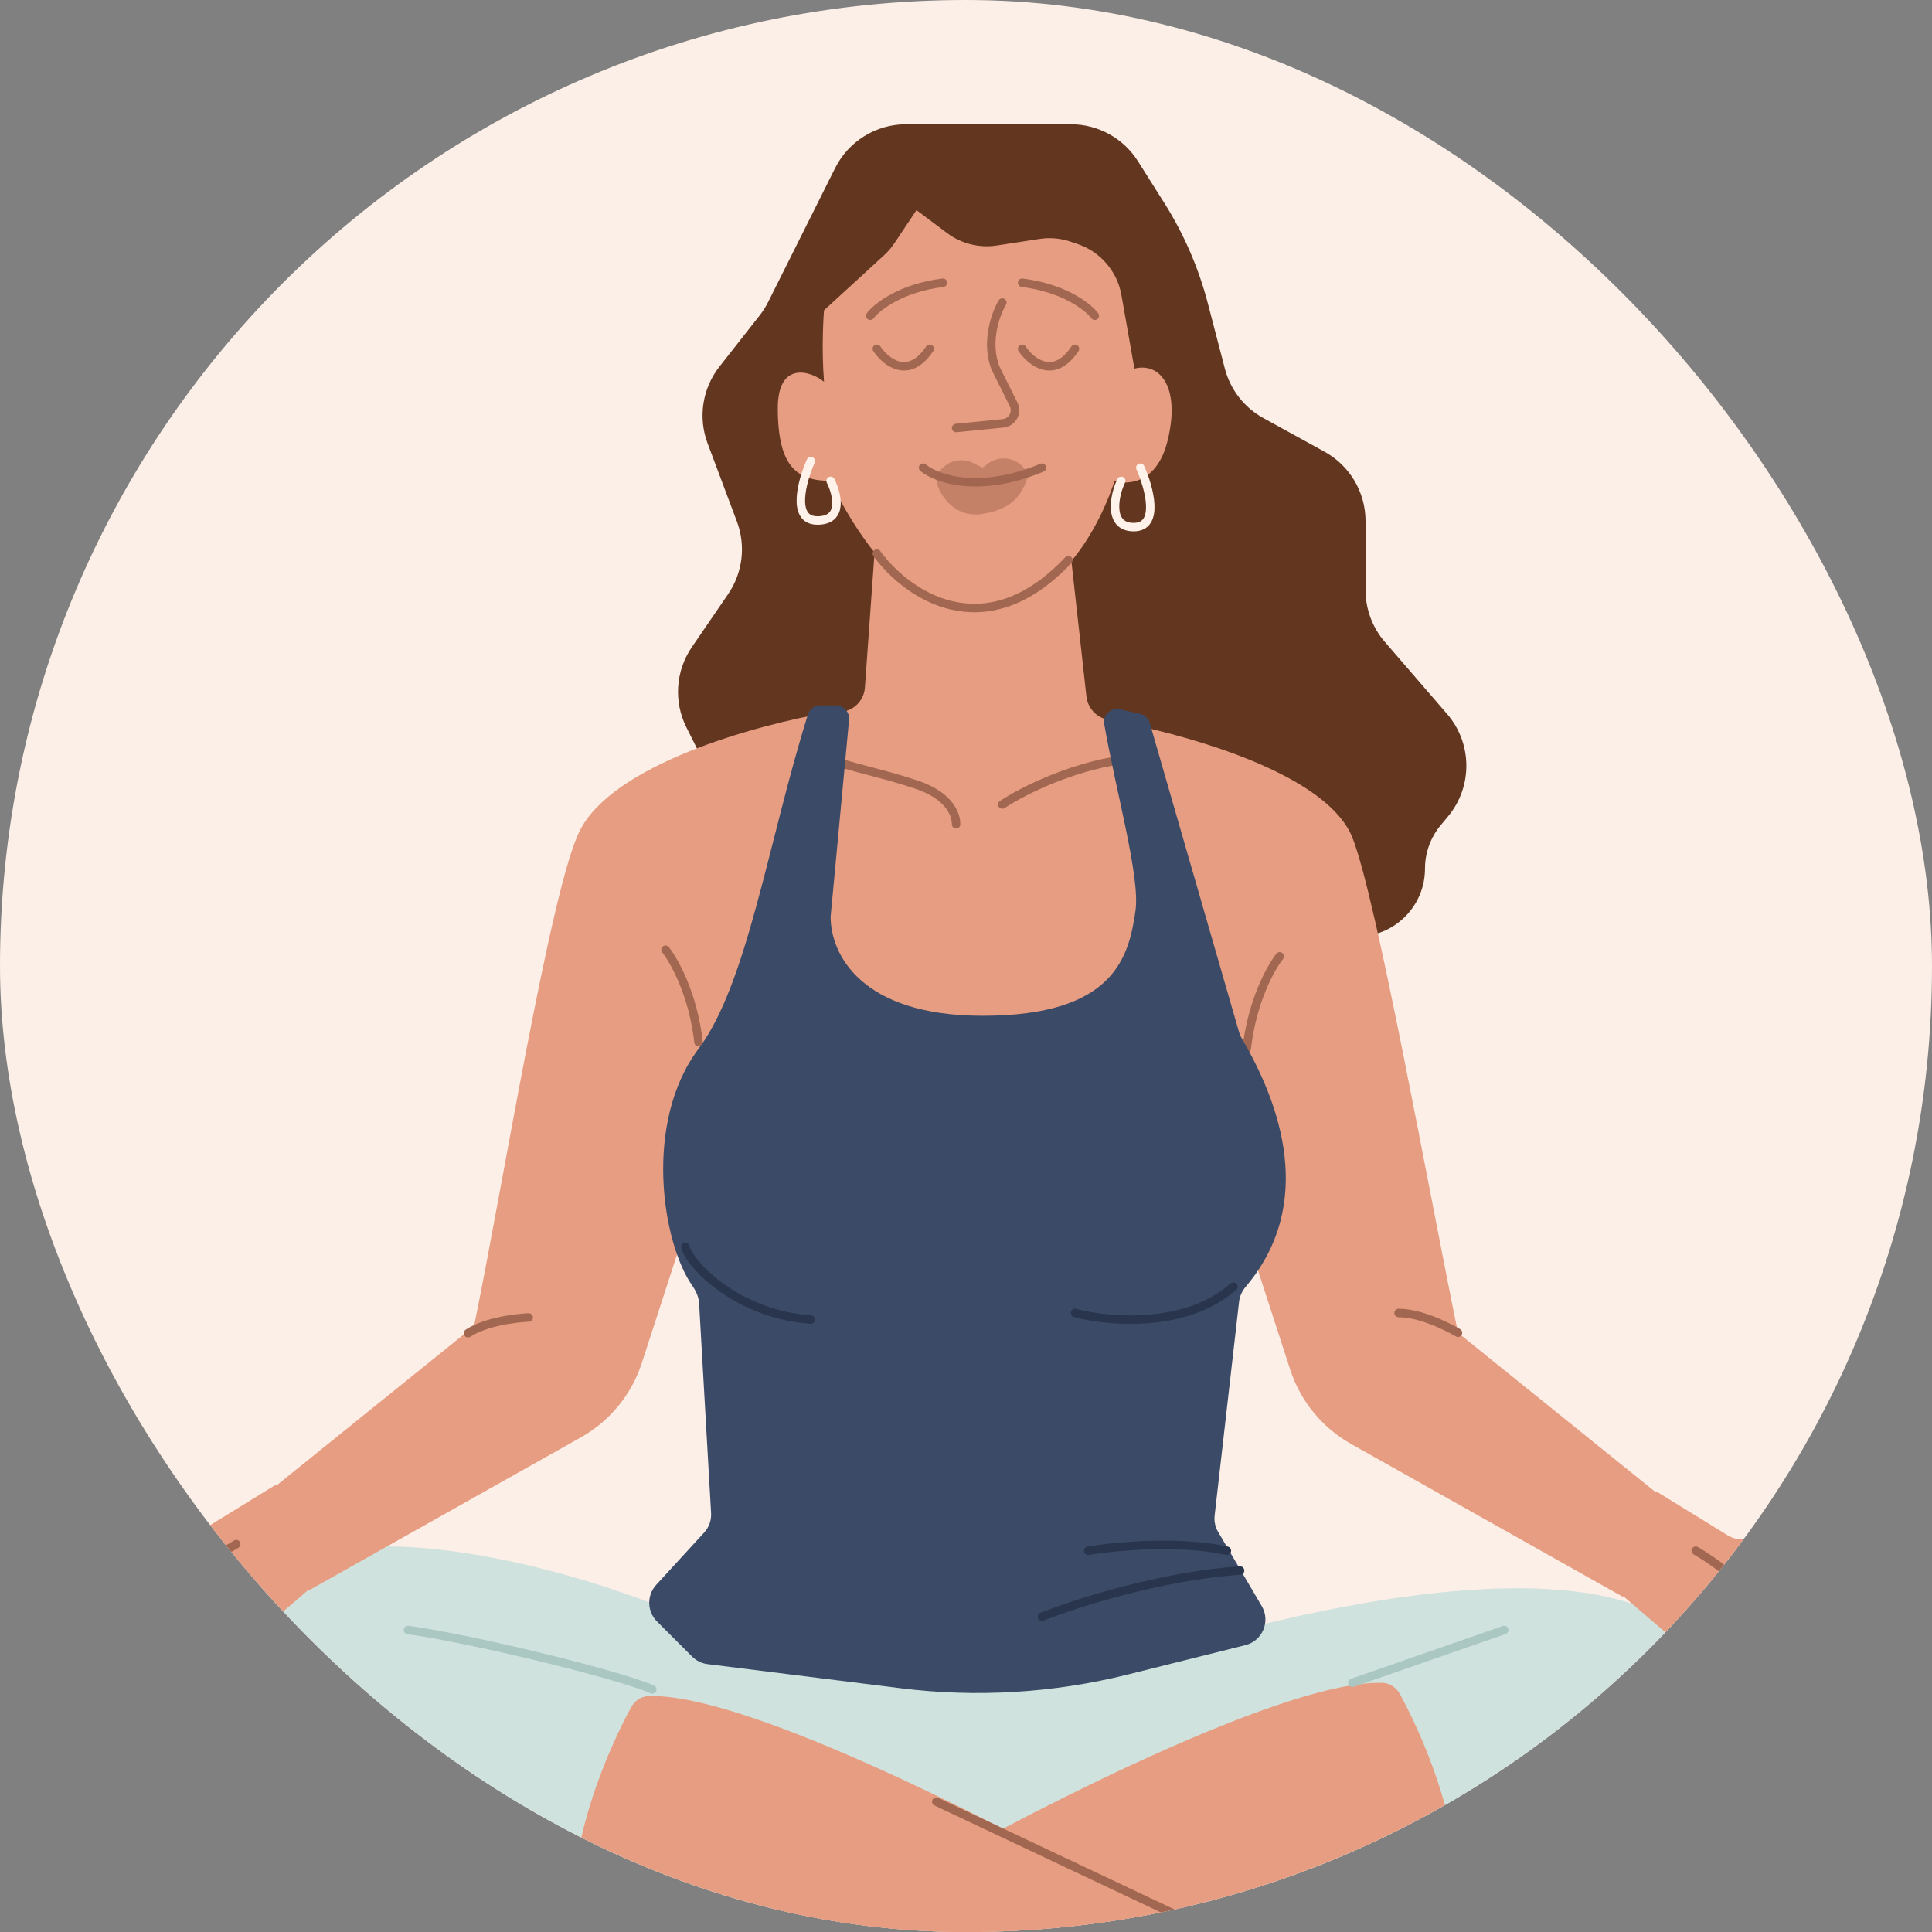 <?xml version="1.0" encoding="utf-8"?>
<svg xmlns="http://www.w3.org/2000/svg" fill="none" height="10" viewBox="0 0 82 82" width="10">
<rect x="0" y="0" width="82" height="82" fill="#808080" stroke="none"/>
<g clip-path="url(#clip0_1584_38970)">
<rect fill="#FCEFE7" height="82" rx="41" width="82"/>
<path d="M38.454 5.274H41.141H45.453C46.607 5.274 47.681 5.866 48.297 6.841L49.415 8.612C50.247 9.929 50.871 11.367 51.264 12.874L51.987 15.646C52.22 16.54 52.811 17.299 53.62 17.744L56.215 19.171C57.29 19.762 57.958 20.892 57.958 22.118V25.044C57.958 25.852 58.248 26.632 58.776 27.243L61.419 30.303C62.495 31.549 62.511 33.39 61.457 34.654L61.148 35.025C60.717 35.542 60.481 36.195 60.481 36.869C60.481 38.46 59.191 39.75 57.6 39.75H56.837L34.315 37.679C33.156 37.572 32.135 36.874 31.615 35.834L29.132 30.869C28.586 29.776 28.675 28.474 29.365 27.465L30.904 25.216C31.522 24.312 31.662 23.162 31.277 22.136L30.032 18.818C29.62 17.718 29.811 16.482 30.537 15.559L32.24 13.391C32.381 13.212 32.503 13.02 32.604 12.817L35.446 7.133C36.016 5.994 37.18 5.274 38.454 5.274Z" fill="#633620"/>
<path d="M9.185 69.181C11.404 63.355 22.505 65.858 28.892 68.538C29.023 68.593 29.16 68.622 29.302 68.626L52.477 69.177C52.58 69.18 52.684 69.168 52.783 69.142C64.762 66.103 73.931 66.689 73.093 73.946C72.426 79.728 66.005 82.312 62.801 82.901C62.748 82.911 62.695 82.916 62.641 82.918L24.181 84.032C24.089 84.035 23.994 84.026 23.904 84.006C11.393 81.197 6.527 76.163 9.185 69.181Z" fill="#D0E2DE"/>
<path d="M24.811 83.455C23.399 80.196 25.365 75.096 26.773 72.485C26.928 72.199 27.201 71.998 27.526 71.987C31.49 71.85 41.812 77.079 46.803 79.899C46.893 79.95 46.986 79.987 47.087 80.011L54.612 81.851C54.892 81.919 55.186 81.87 55.45 81.753C57.807 80.705 60.147 82.293 61.333 83.539C61.566 83.784 61.884 83.941 62.223 83.941H65.128H67.627C67.917 83.941 68.195 84.053 68.404 84.254L69.102 84.924C69.382 85.194 69.503 85.59 69.42 85.971L69.257 86.721C69.202 86.974 69.26 87.239 69.417 87.445C69.507 87.563 69.565 87.702 69.587 87.849L69.704 88.626C69.722 88.742 69.757 88.855 69.81 88.96L69.838 89.016C69.95 89.24 69.984 89.495 69.934 89.741L69.731 90.742L69.601 91.57C69.57 91.77 69.484 91.956 69.351 92.109C69.035 92.473 68.514 92.582 68.079 92.376L64.783 90.811C64.686 90.765 64.583 90.734 64.477 90.717L59.228 89.892L50.869 87.625L25.595 84.018C25.254 83.97 24.948 83.77 24.811 83.455Z" fill="#E79D81"/>
<path d="M61.395 82.894C62.807 79.636 60.841 74.536 59.432 71.925C59.278 71.639 59.005 71.437 58.679 71.426C54.715 71.29 44.393 76.519 39.402 79.339C39.312 79.389 39.219 79.426 39.119 79.451L31.594 81.29C31.313 81.359 31.019 81.31 30.756 81.192C28.399 80.144 26.058 81.732 24.873 82.978C24.639 83.224 24.322 83.381 23.983 83.381H21.077H18.578C18.289 83.381 18.01 83.493 17.802 83.693L16.996 84.467C16.776 84.678 16.652 84.97 16.652 85.275V86.099C16.652 86.176 16.644 86.252 16.628 86.327L16.494 86.97C16.481 87.033 16.463 87.094 16.439 87.154L16.029 88.193C15.954 88.382 15.932 88.587 15.965 88.787L16.174 90.059C16.188 90.141 16.21 90.22 16.241 90.296L16.558 91.082C16.62 91.235 16.717 91.371 16.842 91.478C17.133 91.728 17.539 91.795 17.895 91.653L21.451 90.228C21.529 90.197 21.611 90.175 21.694 90.162L26.977 89.331L35.336 87.064L60.611 83.458C60.952 83.409 61.258 83.21 61.395 82.894Z" fill="#E79D81"/>
<path d="M39.739 76.468L49.829 81.233L55.715 82.074" stroke="#A26750" stroke-linecap="round" stroke-width="0.36"/>
<path clip-rule="evenodd" d="M13.391 67.219L9.831 70.271C9.599 70.47 9.295 70.566 8.99 70.535L6.858 70.322C6.73 70.309 6.6 70.319 6.475 70.35L6.12 70.439C5.762 70.528 5.383 70.423 5.123 70.162L5.111 70.151C4.857 69.897 4.489 69.795 4.142 69.882C3.794 69.969 3.426 69.867 3.172 69.614L3.133 69.574C2.887 69.329 2.536 69.222 2.196 69.29C1.701 69.389 1.206 69.117 1.025 68.646L0.075 66.175C-0.014 65.944 -0.024 65.689 0.047 65.451L0.617 63.552C0.713 63.233 1.006 63.015 1.338 63.015L1.467 63.272C1.566 63.47 1.604 63.693 1.576 63.912L1.338 65.818L2.74 68.06L2.459 63.856L2.74 63.575H2.692C2.184 63.575 1.697 63.374 1.338 63.015C1.338 63.015 1.339 63.015 1.339 63.015L1.439 62.914C1.724 62.63 2.139 62.52 2.527 62.626L4.819 63.251C4.927 63.28 5.031 63.326 5.126 63.386L7.474 64.881C7.836 65.111 8.298 65.115 8.663 64.89L11.71 63.015L13.391 67.219Z" fill="#E79D81" fill-rule="evenodd"/>
<path clip-rule="evenodd" d="M68.609 67.499L72.169 70.551C72.402 70.75 72.706 70.845 73.011 70.815L75.142 70.602C75.271 70.589 75.4 70.598 75.526 70.63L75.881 70.719C76.239 70.808 76.617 70.703 76.878 70.442L76.89 70.43C77.143 70.177 77.511 70.075 77.859 70.162C78.207 70.249 78.575 70.147 78.828 69.894L78.868 69.854C79.113 69.609 79.465 69.502 79.805 69.57C80.3 69.669 80.794 69.397 80.976 68.925L81.926 66.455C82.015 66.224 82.025 65.969 81.953 65.731L81.384 63.832C81.288 63.513 80.995 63.295 80.662 63.295L80.534 63.551C80.435 63.749 80.397 63.972 80.424 64.192L80.662 66.098L79.261 68.34L79.541 64.136L79.261 63.855H79.309C79.816 63.855 80.303 63.654 80.662 63.295L80.561 63.194C80.277 62.91 79.862 62.799 79.474 62.905L77.182 63.53C77.073 63.56 76.97 63.606 76.875 63.666L74.527 65.16C74.165 65.391 73.703 65.394 73.337 65.169L70.291 63.295L68.609 67.499Z" fill="#E79D81" fill-rule="evenodd"/>
<path d="M24.604 35.265C26.005 32.462 31.985 30.78 35.255 30.22L33.573 38.348L27.241 57.849C26.807 59.188 25.884 60.314 24.658 61.004L13.111 67.499L11.43 63.294L20.119 56.287C21.333 50.401 23.363 37.746 24.604 35.265Z" fill="#E79D81"/>
<path d="M57.398 35.546C56.441 33.156 51.747 31.581 48.358 30.821C47.587 30.648 46.919 31.337 47.08 32.111L48.428 38.63L54.76 58.13C55.194 59.469 56.116 60.595 57.343 61.285L68.889 67.78L70.571 63.575L61.882 56.568C60.668 50.682 58.428 38.121 57.398 35.546Z" fill="#E79D81"/>
<path d="M35.591 31.224L30.011 33.024C28.494 33.513 27.528 35 27.699 36.585L30.183 59.612C30.359 61.251 31.697 62.52 33.343 62.61L47.858 63.406C49.605 63.501 51.134 62.241 51.374 60.507L53.193 47.318L53.651 36.308C53.712 34.851 52.827 33.521 51.459 33.014L46.751 31.27C46.377 31.132 45.981 31.061 45.583 31.061H36.624C36.273 31.061 35.925 31.116 35.591 31.224Z" fill="#E79D81"/>
<path d="M36.709 29.182L37.216 22.092L45.344 22.652L46.112 29.566C46.157 29.97 46.417 30.318 46.792 30.476L49.299 31.532C50.176 31.901 50.224 33.126 49.378 33.562L42.743 36.979C42.438 37.136 42.079 37.145 41.767 37.004L33.151 33.106C32.214 32.683 32.294 31.328 33.273 31.016L35.931 30.17C36.368 30.031 36.677 29.64 36.709 29.182Z" fill="#E79D81"/>
<path d="M34.974 16.205C34.75 13.29 35.255 10.506 35.535 9.478C36.843 8.824 40.356 7.516 43.944 7.516C47.531 7.516 48.242 12.935 48.148 15.645C49.269 15.364 50.11 16.485 49.55 18.728C49.101 20.522 47.868 20.596 47.307 20.41C46.466 22.932 44.504 26.015 41.141 26.015C38.45 26.015 36.095 22.278 35.255 20.41C33.853 20.41 33.012 19.849 33.012 17.326C33.012 15.308 34.414 15.738 34.974 16.205Z" fill="#E79D81"/>
<path d="M42.542 34.145C43.383 33.584 45.681 32.407 48.148 32.183" stroke="#A26750" stroke-linecap="round" stroke-width="0.36"/>
<path d="M40.58 34.985C40.58 34.517 40.244 33.751 38.898 33.303C37.217 32.742 36.656 32.742 34.133 31.901" stroke="#A26750" stroke-linecap="round" stroke-width="0.36"/>
<path d="M28.247 40.31C28.621 40.778 29.424 42.217 29.648 44.235" stroke="#A26750" stroke-linecap="round" stroke-width="0.36"/>
<path d="M54.315 40.591C53.941 41.058 53.138 42.497 52.913 44.515" stroke="#A26750" stroke-linecap="round" stroke-width="0.36"/>
<path d="M35.254 38.909L36.037 30.552C36.068 30.224 35.809 29.939 35.479 29.939H34.821C34.578 29.939 34.362 30.096 34.289 30.329C32.596 35.742 31.725 41.745 29.648 44.515C27.291 47.657 28.115 52.758 29.376 54.557C29.534 54.782 29.656 55.037 29.672 55.312L30.181 64.223C30.198 64.525 30.093 64.822 29.888 65.045L27.85 67.268C27.445 67.71 27.46 68.394 27.884 68.818L29.376 70.31C29.552 70.486 29.782 70.599 30.029 70.63L38.218 71.653C41.446 72.057 44.721 71.859 47.876 71.07L52.859 69.824C53.585 69.643 53.933 68.814 53.553 68.168L51.701 65.019C51.577 64.809 51.525 64.565 51.553 64.323L52.59 55.249C52.617 55.013 52.721 54.792 52.875 54.61C55.865 51.072 54.32 46.817 52.706 44.079C52.657 43.995 52.618 43.907 52.591 43.814L48.8 30.686C48.743 30.488 48.582 30.337 48.38 30.294L47.525 30.108C47.146 30.026 46.801 30.345 46.867 30.728C47.34 33.498 48.399 37.218 48.195 38.646C47.915 40.608 47.306 43.113 41.7 43.113C36.543 43.113 35.254 40.497 35.254 38.909Z" fill="#3B4A66"/>
<path d="M40.198 9.892L38.898 8.918L37.965 10.317C37.84 10.505 37.693 10.676 37.527 10.829L34.414 13.683L33.853 12.281L35.815 7.236L39.739 5.834L47.868 7.797L49.549 12.842L48.148 15.645L47.597 12.524C47.418 11.511 46.699 10.677 45.723 10.352L45.427 10.253C45.005 10.112 44.555 10.074 44.115 10.142L42.306 10.42C41.561 10.535 40.801 10.345 40.198 9.892Z" fill="#633620"/>
<path d="M61.041 83.475C60.855 83.101 59.36 80.953 55.716 82.074" stroke="#A26750" stroke-linecap="round" stroke-width="0.36"/>
<path d="M5.263 65.817L4.853 64.587C4.77 64.338 4.5 64.203 4.251 64.286V64.286C4.027 64.361 3.892 64.588 3.933 64.82L4.702 69.181" stroke="#A26750" stroke-linecap="round" stroke-width="0.36"/>
<path d="M76.737 66.097L77.147 64.867C77.23 64.618 77.5 64.483 77.749 64.566V64.566C77.973 64.641 78.108 64.868 78.067 65.1L77.298 69.461" stroke="#A26750" stroke-linecap="round" stroke-width="0.36"/>
<path d="M2.46 63.855V63.855C2.933 63.698 3.446 63.936 3.631 64.398L3.862 64.977" stroke="#A26750" stroke-linecap="round" stroke-width="0.36"/>
<path d="M79.541 64.136V64.136C79.069 63.978 78.556 64.216 78.371 64.678L78.14 65.257" stroke="#A26750" stroke-linecap="round" stroke-width="0.36"/>
<path d="M17.315 69.181C20.025 69.555 26.117 71.031 27.686 71.704" stroke="#AAC7C2" stroke-linecap="round" stroke-width="0.36"/>
<path d="M34.413 19.569C34.039 20.41 33.572 22.091 34.693 22.091C35.814 22.091 35.534 20.97 35.254 20.41" stroke="#FFF2EA" stroke-linecap="round" stroke-width="0.36"/>
<path d="M48.399 19.85C48.773 20.691 49.24 22.372 48.119 22.372C46.998 22.372 47.308 20.971 47.588 20.41" stroke="#FFF2EA" stroke-linecap="round" stroke-width="0.36"/>
<path d="M39.178 19.85C39.739 20.317 41.533 20.971 44.224 19.85" stroke="#A26750" stroke-linecap="round" stroke-width="0.36"/>
<path d="M40.007 19.86L39.738 20.13C39.645 20.69 40.354 22.035 41.7 21.811C43.045 21.587 43.382 20.97 43.662 20.13L43.494 19.905C43.122 19.41 42.419 19.309 41.924 19.681L41.7 19.849L41.301 19.65C40.87 19.434 40.348 19.519 40.007 19.86Z" fill="#A26750" opacity="0.5"/>
<path d="M37.216 14.804C37.59 15.364 38.562 16.149 39.459 14.804" stroke="#A26750" stroke-linecap="round" stroke-width="0.36"/>
<path d="M43.382 14.804C43.756 15.364 44.728 16.149 45.625 14.804" stroke="#A26750" stroke-linecap="round" stroke-width="0.36"/>
<path d="M36.935 13.402C37.216 13.029 38.225 12.225 40.019 12.001" stroke="#A26750" stroke-linecap="round" stroke-width="0.36"/>
<path d="M46.466 13.402C46.185 13.029 45.176 12.225 43.383 12.001" stroke="#A26750" stroke-linecap="round" stroke-width="0.36"/>
<path d="M42.542 12.842C42.262 13.309 41.813 14.524 42.262 15.645L43.019 17.16C43.195 17.511 42.964 17.929 42.574 17.968L40.58 18.167" stroke="#A26750" stroke-linecap="round" stroke-width="0.36"/>
<path d="M45.625 55.727C47.026 56.101 50.334 56.4 52.352 54.606" stroke="#29354D" stroke-linecap="round" stroke-width="0.36"/>
<path d="M29.088 52.924C29.275 53.671 31.274 55.783 34.413 56.007" stroke="#29354D" stroke-linecap="round" stroke-width="0.36"/>
<path d="M46.186 65.818C47.307 65.631 50.054 65.37 52.072 65.818" stroke="#29354D" stroke-linecap="round" stroke-width="0.36"/>
<path d="M44.224 68.621C45.625 68.06 49.269 66.883 52.632 66.659" stroke="#29354D" stroke-linecap="round" stroke-width="0.36"/>
<path d="M37.216 23.493C38.431 25.175 41.757 27.585 45.345 23.773" stroke="#A26750" stroke-linecap="round" stroke-width="0.36"/>
<path d="M57.398 71.424L63.844 69.181" stroke="#AAC7C2" stroke-linecap="round" stroke-width="0.36"/>
<path d="M61.882 56.567C61.882 56.567 60.481 55.727 59.36 55.727" stroke="#A26750" stroke-linecap="round" stroke-width="0.36"/>
<path d="M22.439 55.918C22.439 55.918 20.805 55.975 19.865 56.585" stroke="#A26750" stroke-linecap="round" stroke-width="0.36"/>
<path d="M10.028 65.537C9.374 65.911 7.954 66.882 7.506 67.779L6.125 65.938C5.966 65.727 5.656 65.705 5.469 65.892V65.892C5.345 66.016 5.307 66.204 5.375 66.367L6.665 69.461" stroke="#A26750" stroke-linecap="round" stroke-width="0.36"/>
<path d="M71.973 65.817C72.627 66.191 74.047 67.163 74.495 68.06L75.876 66.219C76.035 66.007 76.345 65.985 76.532 66.172V66.172C76.656 66.297 76.694 66.484 76.626 66.647L75.336 69.742" stroke="#A26750" stroke-linecap="round" stroke-width="0.36"/>
</g>
<defs>
<clipPath id="clip0_1584_38970">
<rect fill="white" height="82" rx="41" width="82"/>
</clipPath>
</defs>
</svg>